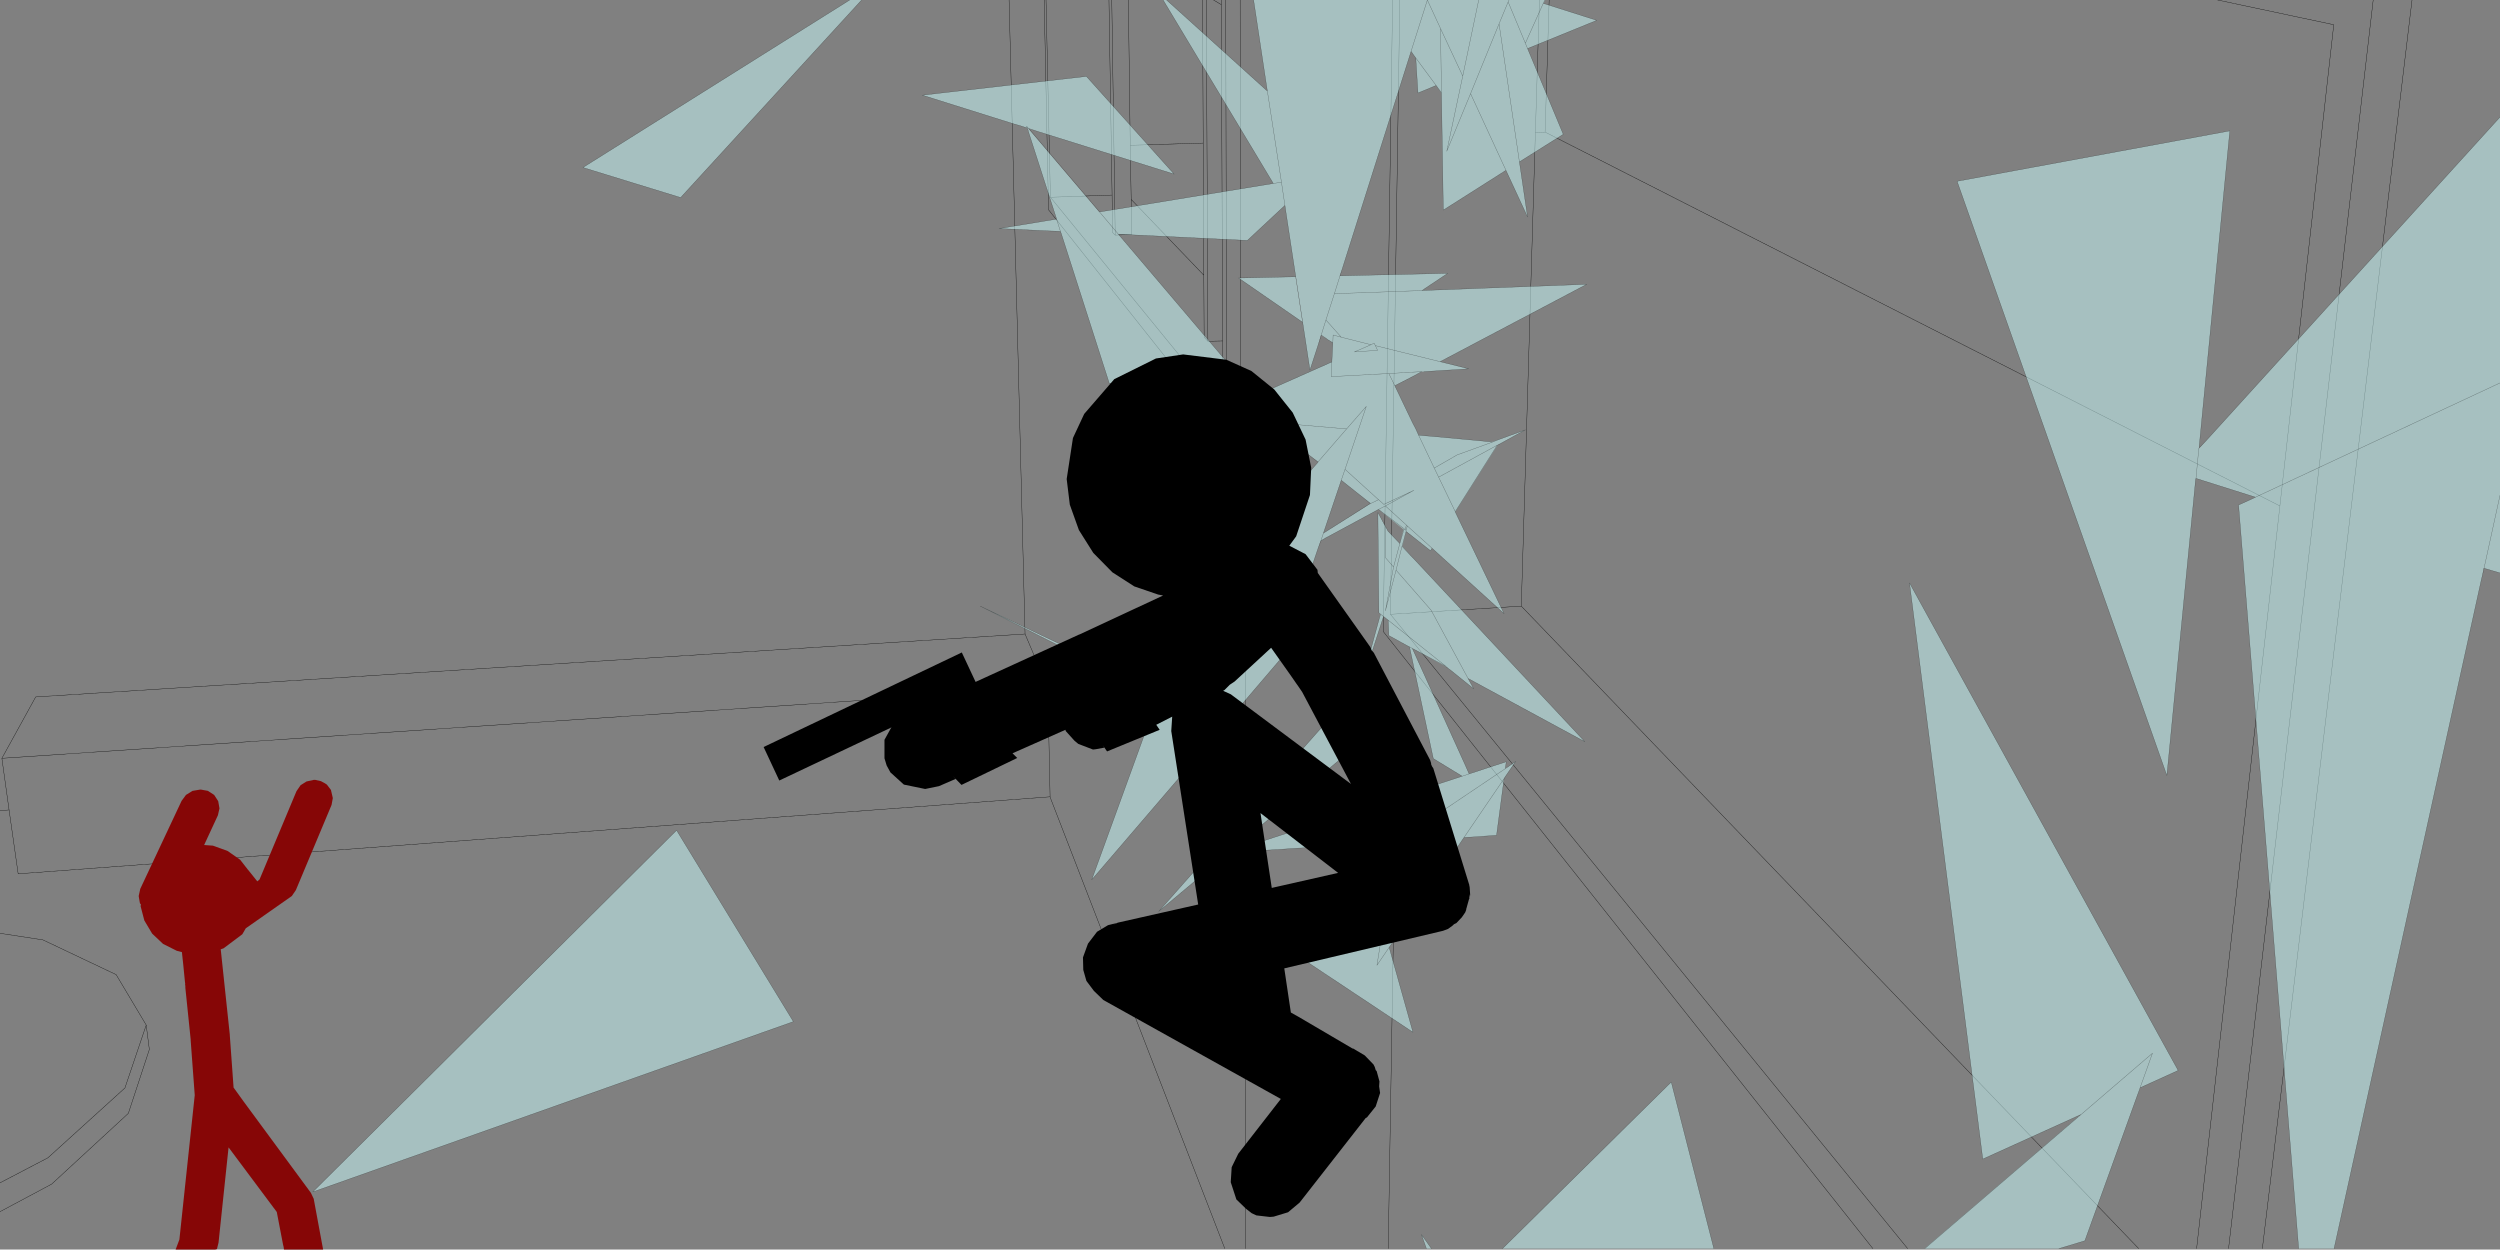 <?xml version="1.0" encoding="UTF-8" standalone="no"?>
<svg xmlns:xlink="http://www.w3.org/1999/xlink" height="199.55px" width="399.25px" xmlns="http://www.w3.org/2000/svg">
  <rect width="100%" height="100%" fill="#808080" stroke="none"/>
  <g transform="matrix(1.0, 0.0, 0.0, 1.0, -0.45, -0.45)">
    <path d="M247.85 0.45 L247.2 21.55 364.55 81.25 373.15 4.4 354.6 0.45 M351.25 199.85 L364.55 81.25 M356.35 199.85 L379.45 0.45 M361.75 199.85 L385.65 0.45 M246.3 0.45 L245.65 21.6 247.2 21.55 M224.0 0.45 L222.5 98.55 243.4 97.25 245.65 21.6 M194.25 0.45 L195.5 1.2 195.5 0.45 M180.65 0.45 L180.95 23.65 192.6 23.3 192.5 0.45 M178.05 31.6 L168.2 31.95 195.7 65.65 195.7 54.9 193.35 54.95 192.75 54.3 192.7 44.4 181.1 32.3 181.15 37.9 178.55 38.0 178.1 37.55 178.05 31.6 177.55 0.45 M178.55 38.0 L178.0 0.45 M180.95 23.65 L181.1 32.3 M192.7 44.4 L192.6 23.3 M198.5 0.45 L198.55 69.7 196.35 69.8 167.9 33.95 167.2 0.45 M168.2 31.95 L167.5 0.45 M195.5 1.2 L195.7 54.9 M193.35 54.95 L193.1 0.45 M196.2 0.45 L196.35 69.8 M196.05 199.85 L168.15 127.75 168.15 127.7 3.35 140.0 1.9 129.8 0.45 129.9 M168.15 127.7 L167.8 111.0 167.7 110.35 167.7 110.3 0.75 121.55 1.9 129.8 M167.7 110.3 L167.65 109.95 164.15 101.7 6.15 111.75 0.75 121.55 M222.15 199.85 L223.3 130.2 199.3 94.9 199.35 199.85 M299.55 199.85 L221.35 101.3 222.85 0.45 M0.45 149.5 L7.3 150.55 19.0 156.1 23.8 164.15 24.3 168.05 20.95 178.25 8.7 189.55 0.45 193.95 M0.45 189.35 L8.1 185.35 20.4 174.2 23.8 164.15 M222.5 98.55 L305.1 199.85 M164.15 101.7 L161.6 0.45 M342.0 199.85 L243.4 97.25" fill="none" stroke="#000000" stroke-linecap="round" stroke-linejoin="round" stroke-width="0.05"/>
    <path d="M351.65 71.85 L351.6 72.05 351.6 72.1 352.75 70.85 399.7 19.15 399.7 61.6 399.7 79.55 399.7 91.95 397.15 91.2 397.1 91.2 396.85 92.5 396.75 92.9 373.2 199.85 367.55 199.85 357.95 81.1 360.15 80.1 360.65 79.85 351.15 76.85 351.1 76.85 351.0 77.95 346.5 124.3 313.0 29.4 356.55 21.35 351.65 71.85 M399.7 61.6 L360.65 79.85 399.7 61.6 M351.15 76.85 L351.6 72.1 351.15 76.85 M341.85 175.2 L344.2 168.65 307.85 199.85 344.2 168.65 341.85 175.2 333.4 198.6 329.25 199.85 307.85 199.85 307.8 199.85 332.75 178.45 317.1 185.55 305.4 93.55 348.3 171.4 342.25 174.15 341.85 175.2 M399.7 79.55 L397.15 91.2 399.7 79.55 M244.4 8.2 L244.05 7.35 247.15 0.45 244.05 7.35 244.4 8.2 250.1 21.9 243.1 26.3 244.4 35.1 240.95 27.65 230.95 34.0 230.65 15.3 229.8 14.1 226.9 15.3 226.55 9.7 226.25 9.3 225.8 8.65 214.8 43.4 214.4 44.5 214.45 44.5 231.65 44.1 228.05 46.5 227.55 46.85 213.55 47.35 214.45 44.5 213.55 47.35 227.55 46.85 228.05 46.5 227.55 46.85 227.5 46.85 228.8 46.8 253.85 45.85 230.45 58.2 231.0 58.35 231.6 58.5 235.0 59.35 227.85 59.8 227.5 59.8 226.4 60.4 223.2 62.05 226.05 68.0 226.55 68.95 227.0 69.95 228.7 70.1 228.75 70.1 236.9 70.85 237.4 70.9 237.75 70.95 238.8 71.0 239.8 70.65 244.05 69.1 240.05 71.3 239.6 71.5 239.6 71.55 232.85 82.2 240.65 98.45 229.15 88.0 228.9 88.4 226.0 86.1 225.75 85.9 225.0 85.3 225.0 85.35 224.4 87.7 225.75 89.2 226.2 89.65 253.55 118.9 234.9 108.8 235.8 110.45 231.95 107.35 231.8 107.25 231.4 106.9 231.35 106.9 231.35 106.85 231.35 106.9 226.0 104.0 234.5 122.75 234.65 123.1 235.05 124.0 235.05 124.05 241.0 122.1 240.85 123.15 241.3 122.9 242.5 122.05 241.0 124.25 240.65 124.75 240.65 124.8 239.45 133.85 234.25 134.2 222.3 151.75 226.1 165.3 196.9 145.9 219.3 141.15 221.25 147.9 221.25 148.0 221.35 148.35 223.45 134.9 196.75 136.6 196.95 136.45 233.4 124.6 233.95 124.4 229.35 121.6 225.55 103.75 225.15 103.55 222.25 101.95 222.15 99.5 221.4 98.9 217.7 110.3 220.7 99.3 220.9 98.55 220.65 98.3 220.5 82.3 221.1 83.4 221.25 83.7 222.1 85.25 224.0 87.25 224.6 85.0 220.6 81.8 212.55 86.15 212.25 86.3 211.4 86.8 211.35 86.8 210.95 88.0 204.95 105.7 196.45 115.65 196.2 115.95 196.25 116.0 197.25 116.45 199.25 118.5 195.6 116.7 194.95 117.45 174.8 140.95 185.35 111.9 185.45 111.55 157.0 97.25 183.9 110.05 185.65 110.9 185.7 110.9 190.45 97.8 210.95 74.25 210.95 74.2 209.4 73.05 208.9 72.65 202.8 67.85 207.35 68.25 207.4 68.25 206.0 67.0 201.9 63.25 213.15 58.25 213.3 55.2 212.85 54.9 212.5 54.7 212.25 54.5 211.45 54.0 211.45 53.95 212.2 51.55 214.65 54.3 219.4 55.5 219.9 55.25 220.1 55.65 220.45 56.4 216.75 56.65 219.4 55.5 216.75 56.65 220.45 56.4 220.1 55.65 219.9 55.25 219.4 55.5 214.65 54.3 213.35 53.95 213.3 55.2 213.35 53.95 214.65 54.3 212.2 51.55 211.45 53.95 212.25 54.5 211.45 53.95 211.45 54.0 211.4 53.95 210.95 55.55 209.65 59.55 206.15 36.55 205.9 34.9 205.65 33.2 205.65 33.25 204.9 33.95 199.65 38.85 179.05 37.85 198.25 60.45 177.6 61.65 169.95 37.8 169.8 37.4 168.6 37.35 167.35 37.3 160.0 36.95 169.15 35.45 169.3 35.8 169.2 35.45 164.65 21.35 164.65 21.25 164.5 20.9 163.45 20.55 162.4 20.25 147.75 15.65 173.95 12.65 187.95 28.25 166.2 21.45 165.45 21.2 164.75 21.0 164.65 20.95 176.0 34.3 176.05 34.3 203.8 29.75 186.2 0.45 186.75 0.45 202.85 15.0 200.65 0.45 228.4 0.45 236.6 0.45 241.45 0.45 247.15 0.45 247.2 0.45 246.95 1.0 255.45 3.7 244.4 8.2 M244.05 7.35 L241.3 0.75 241.45 0.45 241.3 0.75 244.05 7.35 M202.85 15.0 L205.1 29.55 203.8 29.75 205.1 29.55 202.85 15.0 M230.5 5.0 L234.05 12.6 236.6 0.45 234.05 12.6 231.5 24.6 235.3 15.4 239.85 4.25 241.3 0.75 239.85 4.25 235.3 15.4 231.5 24.6 234.05 12.6 230.5 5.0 230.65 15.25 229.8 14.1 226.25 9.3 229.8 14.1 230.65 15.25 230.5 5.0 228.4 0.45 225.8 8.65 228.4 0.45 230.5 5.0 M230.65 15.25 L230.65 15.3 230.65 15.25 M205.1 29.55 L205.65 33.25 205.1 29.55 M235.3 15.4 L240.95 27.65 235.3 15.4 M164.5 20.9 L164.65 21.25 164.5 20.9 163.45 20.55 164.5 20.9 164.4 20.6 164.7 20.95 164.4 20.6 164.5 20.9 M164.75 21.0 L164.7 20.95 165.45 21.2 164.7 20.95 164.75 21.0 M179.05 37.85 L176.05 34.3 179.05 37.85 M227.0 69.95 L226.55 68.95 227.0 69.95 229.5 75.2 233.15 73.1 238.8 71.05 239.8 70.65 238.8 71.05 233.15 73.1 229.5 75.2 230.2 76.65 239.55 71.55 230.2 76.65 229.5 75.2 227.0 69.95 M226.4 60.4 L227.45 59.8 227.5 59.8 227.45 59.8 226.4 60.4 M168.6 37.35 L169.8 37.4 169.3 35.8 169.8 37.4 169.95 37.8 169.8 37.4 168.6 37.35 M213.15 58.25 L213.05 60.6 222.25 60.1 223.2 62.05 222.25 60.1 213.05 60.6 213.15 58.25 M238.8 71.05 L237.75 70.95 238.8 71.05 M232.85 82.2 L232.85 82.15 239.55 71.55 239.6 71.55 239.55 71.55 232.85 82.15 232.85 82.2 M214.65 77.15 L215.25 75.4 218.65 65.35 215.5 68.95 210.95 74.2 215.5 68.95 207.4 68.25 215.5 68.95 218.65 65.35 215.25 75.4 220.6 80.25 221.45 81.0 226.25 78.75 221.7 81.25 225.05 84.3 225.2 84.45 229.15 88.0 225.2 84.45 225.05 84.3 221.7 81.25 226.25 78.75 221.45 81.0 220.6 80.25 215.25 75.4 214.65 77.15 212.05 84.85 211.8 85.6 219.35 80.85 218.0 79.8 217.55 79.45 214.65 77.15 M225.05 84.3 L224.85 85.05 224.7 84.9 220.6 81.8 221.7 81.25 220.6 81.8 224.7 84.9 224.85 85.05 225.05 84.3 M222.1 85.25 L221.7 84.5 221.25 83.7 221.7 84.5 222.1 85.25 M220.6 80.25 L219.35 80.85 220.6 80.25 M211.8 85.6 L212.05 84.85 211.8 85.6 211.4 86.8 211.8 85.6 M221.7 84.5 L221.7 89.5 223.0 91.0 221.7 98.0 223.4 91.5 229.0 97.9 234.9 108.8 229.0 97.9 223.4 91.5 221.7 98.0 223.0 91.0 221.7 89.5 221.7 84.5 M221.4 98.9 L220.95 98.55 220.65 98.3 220.95 98.55 221.4 98.9 M225.0 85.35 L225.0 85.3 224.35 87.7 223.4 91.5 224.35 87.7 225.0 85.3 225.0 85.15 224.85 85.05 225.0 85.15 225.0 85.3 225.0 85.35 M225.0 85.15 L225.2 84.45 225.0 85.15 M212.2 51.55 L213.55 47.35 212.2 51.55 M227.45 59.8 L222.25 60.1 227.45 59.8 M220.1 55.65 L231.0 58.35 220.1 55.65 M223.0 91.0 L224.0 87.25 224.7 84.9 224.0 87.25 223.0 91.0 M224.35 87.7 L225.75 89.2 224.35 87.7 M232.85 82.15 L230.2 76.65 232.85 82.15 M208.45 51.9 L198.25 44.85 207.35 44.65 208.45 51.9 M222.15 99.5 L231.35 106.85 225.15 103.55 231.35 106.85 222.15 99.5 M219.5 117.5 L185.5 146.0 214.5 113.25 219.5 117.5 M233.4 124.6 L235.05 124.05 233.4 124.6 M221.35 148.35 L221.25 148.0 221.35 148.35 220.35 154.6 240.65 124.8 220.35 154.6 221.35 148.35 M220.95 98.55 L220.7 99.3 220.95 98.55 M239.85 4.25 L243.1 26.3 239.85 4.25 M185.7 110.9 L185.45 111.55 185.7 110.9 M194.95 117.45 L196.2 115.95 194.95 117.45 M223.45 134.9 L241.3 122.9 223.45 134.9 M136.15 0.45 L138.05 0.45 109.15 32.0 93.55 27.2 136.15 0.45 M127.15 163.6 L50.4 190.8 108.5 133.05 127.15 163.6 M229.05 199.85 L228.25 199.85 227.45 197.6 229.05 199.85 M274.15 199.85 L240.4 199.85 267.35 173.25 274.15 199.85" fill="#ccffff" fill-opacity="0.502" fill-rule="evenodd" stroke="none"/>
    <path d="M351.6 72.05 L352.75 70.85 399.7 19.15 M399.7 91.95 L397.15 91.2 396.85 92.5 396.75 92.9 373.2 199.85 M367.55 199.85 L357.95 81.1 360.15 80.1 360.65 79.85 351.15 76.85 351.0 77.95 346.5 124.3 313.0 29.4 356.55 21.35 351.65 71.85 M360.65 79.85 L399.7 61.6 M351.6 72.1 L351.15 76.85 M397.1 91.2 L397.15 91.2 399.7 79.55 M307.85 199.85 L344.2 168.65 341.85 175.2 333.4 198.6 329.25 199.85 M342.25 174.15 L348.3 171.4 305.4 93.55 317.1 185.55 332.75 178.45 M247.15 0.45 L244.05 7.35 244.4 8.2 255.45 3.7 246.95 1.0 M241.45 0.45 L241.3 0.75 244.05 7.35 M244.4 8.2 L250.1 21.9 243.1 26.3 244.4 35.1 240.95 27.65 230.95 34.0 230.65 15.3 230.65 15.25 230.5 5.0 228.4 0.45 225.8 8.65 214.8 43.4 214.45 44.5 231.65 44.1 228.05 46.5 227.55 46.85 228.8 46.8 253.85 45.85 230.45 58.2 M229.8 14.1 L226.9 15.3 226.55 9.7 M226.25 9.3 L225.8 8.65 M231.0 58.35 L231.6 58.5 235.0 59.35 227.85 59.8 M226.4 60.4 L223.2 62.05 226.05 68.0 226.55 68.95 227.0 69.95 228.7 70.1 228.75 70.1 236.9 70.85 237.4 70.9 237.75 70.95 238.8 71.05 233.15 73.1 229.5 75.2 230.2 76.65 239.55 71.55 232.85 82.15 232.85 82.2 240.65 98.45 229.15 88.0 228.9 88.4 226.0 86.1 225.75 85.9 225.0 85.35 225.0 85.3 225.0 85.15 224.85 85.05 225.05 84.3 225.2 84.45 229.15 88.0 M239.8 70.65 L244.05 69.1 240.05 71.3 239.6 71.55 239.55 71.55 M225.75 89.2 L226.2 89.65 253.55 118.9 234.9 108.8 235.8 110.45 231.95 107.35 231.8 107.25 231.35 106.9 231.35 106.85 222.15 99.5 221.4 98.9 217.7 110.3 220.7 99.3 220.95 98.55 221.4 98.9 M226.0 104.0 L234.5 122.75 234.65 123.1 235.05 124.0 M235.05 124.05 L241.0 122.1 240.85 123.15 M241.3 122.9 L242.5 122.05 241.0 124.25 240.65 124.8 239.45 133.85 234.25 134.2 M222.3 151.75 L226.1 165.3 196.9 145.9 219.3 141.15 221.25 147.9 221.25 148.0 221.35 148.35 223.45 134.9 196.75 136.6 M196.95 136.45 L233.4 124.6 235.05 124.05 M233.95 124.4 L229.35 121.6 225.55 103.75 M225.15 103.55 L222.25 101.95 222.15 99.5 M220.65 98.3 L220.5 82.3 221.1 83.4 221.25 83.7 221.7 84.5 222.1 85.25 224.0 87.25 223.0 91.0 221.7 89.5 221.7 84.5 M220.6 81.8 L212.55 86.15 212.25 86.3 211.4 86.8 210.95 88.0 204.95 105.7 196.45 115.65 M196.25 116.0 L197.25 116.45 199.25 118.5 195.6 116.7 M194.95 117.45 L174.8 140.95 185.35 111.9 M185.45 111.55 L157.0 97.25 183.9 110.05 185.65 110.9 M185.7 110.9 L190.45 97.8 210.95 74.25 209.4 73.05 208.9 72.65 202.8 67.85 207.35 68.25 206.0 67.0 201.9 63.25 213.15 58.25 213.3 55.2 212.85 54.9 212.5 54.7 212.25 54.5 211.45 53.95 211.45 54.0 210.95 55.55 209.65 59.55 206.15 36.55 205.9 34.9 205.65 33.25 204.9 33.95 199.65 38.85 179.05 37.85 198.25 60.45 177.6 61.65 169.95 37.8 169.8 37.4 168.6 37.35 167.35 37.3 160.0 36.95 169.15 35.45 169.2 35.45 164.65 21.35 164.65 21.25 164.5 20.9 164.4 20.6 164.7 20.95 164.75 21.0 176.05 34.3 203.8 29.75 186.2 0.45 M163.45 20.55 L162.4 20.25 147.75 15.65 173.95 12.65 187.95 28.25 166.2 21.45 165.45 21.2 164.7 20.95 M186.75 0.45 L202.85 15.0 200.65 0.45 M236.6 0.45 L234.05 12.6 231.5 24.6 235.3 15.4 239.85 4.25 241.3 0.75 M226.25 9.3 L229.8 14.1 230.65 15.25 M234.05 12.6 L230.5 5.0 M203.8 29.75 L205.1 29.55 202.85 15.0 M205.65 33.25 L205.1 29.55 M214.45 44.5 L213.55 47.35 227.55 46.85 M240.95 27.65 L235.3 15.4 M176.05 34.3 L179.05 37.85 M163.45 20.55 L164.5 20.9 M169.3 35.8 L169.2 35.45 M169.3 35.8 L169.8 37.4 M227.5 59.8 L227.45 59.8 226.4 60.4 M239.8 70.65 L238.8 71.05 M219.4 55.5 L216.75 56.65 220.45 56.4 220.1 55.65 219.9 55.25 219.4 55.5 214.65 54.3 213.35 53.95 213.3 55.2 M223.2 62.05 L222.25 60.1 213.05 60.6 213.15 58.25 M214.65 54.3 L212.2 51.55 211.45 53.95 M207.35 68.25 L207.4 68.25 215.5 68.95 218.65 65.35 215.25 75.4 220.6 80.25 221.45 81.0 226.25 78.75 221.7 81.25 225.05 84.3 M210.95 74.2 L210.95 74.25 M210.95 74.2 L215.5 68.95 M215.25 75.4 L214.65 77.15 217.55 79.45 218.0 79.8 219.3 80.85 211.8 85.6 211.4 86.8 M219.35 80.85 L220.6 80.25 M221.7 81.25 L220.6 81.8 224.7 84.9 224.85 85.05 M212.05 84.85 L211.8 85.6 M212.05 84.85 L214.65 77.15 M220.65 98.3 L220.95 98.55 M234.9 108.8 L229.0 97.9 223.4 91.5 221.7 98.0 223.0 91.0 M223.4 91.5 L224.35 87.7 225.0 85.3 M225.2 84.45 L225.0 85.15 M230.2 76.65 L232.85 82.15 M225.75 89.2 L224.35 87.7 M224.7 84.9 L224.0 87.25 M231.0 58.35 L220.1 55.65 M222.25 60.1 L227.45 59.8 M229.5 75.2 L227.0 69.95 M213.55 47.35 L212.2 51.55 M208.45 51.9 L198.25 44.85 207.35 44.65 M225.15 103.55 L231.35 106.85 M219.5 117.5 L185.5 146.0 214.5 113.25 219.5 117.5 M240.65 124.75 L240.65 124.8 220.35 154.6 221.35 148.35 M241.3 122.9 L223.45 134.9 M196.2 115.95 L194.95 117.45 M185.45 111.55 L185.7 110.9 M243.1 26.3 L239.85 4.25 M136.15 0.45 L93.55 27.2 109.15 32.0 138.05 0.45 M127.15 163.6 L50.4 190.8 108.5 133.05 127.15 163.6 M229.05 199.85 L227.45 197.6 228.25 199.85 M274.15 199.85 L267.35 173.25 240.4 199.85" fill="none" stroke="#000000" stroke-linecap="round" stroke-linejoin="round" stroke-opacity="0.502" stroke-width="0.05"/>
    <path d="M200.3 59.7 L203.95 62.65 206.9 66.35 208.95 70.65 209.85 75.15 209.65 79.5 207.45 86.1 206.35 87.6 208.95 88.95 210.85 91.45 210.9 91.95 219.3 103.8 219.5 104.3 219.85 104.7 228.85 121.85 229.0 122.35 229.0 122.5 229.15 122.85 229.35 123.15 235.1 141.8 235.1 141.95 235.15 142.05 235.25 143.6 235.2 143.25 235.1 143.75 235.1 144.0 235.05 144.05 234.7 145.3 234.7 145.35 234.65 145.45 234.6 145.7 234.6 145.75 234.45 146.15 233.9 146.95 233.05 147.85 232.65 148.05 232.45 148.25 231.7 148.8 230.9 149.1 205.55 155.1 206.6 162.15 207.85 162.85 216.45 167.9 216.55 167.9 218.4 169.0 219.8 170.45 220.0 170.85 220.15 171.35 220.3 171.5 220.75 173.15 220.7 173.95 220.8 174.65 220.85 175.0 220.15 177.15 218.75 178.9 218.55 179.0 208.0 192.5 206.15 194.05 203.85 194.75 203.25 194.8 201.1 194.55 200.35 194.2 199.45 193.5 197.9 192.0 197.0 189.25 197.15 186.85 198.2 184.7 205.0 175.95 176.65 160.15 175.15 158.7 173.95 157.1 173.45 155.35 173.4 153.35 174.2 151.15 175.65 149.25 177.4 148.2 178.8 147.85 178.1 148.2 178.95 147.8 191.8 144.9 187.5 117.2 187.65 114.9 185.1 116.2 185.65 117.0 177.25 120.45 176.55 119.45 176.8 119.85 175.45 120.1 175.0 120.15 172.65 119.25 172.05 118.75 170.65 117.2 170.6 117.0 162.15 120.75 162.9 121.5 154.0 125.8 152.65 124.4 153.05 124.85 150.4 126.0 148.2 126.45 144.8 125.75 142.65 123.8 142.05 122.7 141.7 121.55 141.7 118.6 142.75 116.7 142.85 116.6 124.9 125.1 122.4 119.75 154.05 104.65 156.25 109.35 172.75 101.8 172.9 101.75 186.2 95.55 185.4 95.4 181.6 94.1 178.1 91.85 175.05 88.75 172.75 85.1 171.3 81.05 170.8 76.95 171.8 70.4 173.6 66.55 178.4 61.0 185.05 57.7 189.4 57.05 196.3 57.9 200.3 59.7 M207.5 109.65 L206.6 108.35 203.45 103.9 197.6 109.3 196.85 109.8 196.0 110.65 195.8 110.75 195.85 110.8 197.05 111.35 197.1 111.4 216.2 125.65 208.4 110.95 207.75 110.0 207.5 109.65 M214.15 139.85 L201.75 130.3 203.55 142.25 214.15 139.85" fill="#000000" fill-rule="evenodd" stroke="none"/>
    <path d="M53.3 126.6 L53.6 127.9 53.4 129.0 47.7 142.6 47.05 143.55 39.7 148.7 39.15 149.65 36.15 151.9 35.7 152.05 37.15 165.7 37.15 165.8 37.75 174.1 37.75 174.15 37.8 174.2 39.35 176.35 50.1 190.95 50.55 191.9 52.05 200.0 45.8 200.0 45.75 199.6 45.65 199.2 44.65 194.0 37.0 183.75 36.95 183.7 35.35 198.9 35.1 199.9 35.05 199.95 35.0 199.95 34.8 200.0 28.5 200.0 29.1 198.4 31.55 175.35 30.9 166.6 30.9 166.45 30.05 158.2 30.05 157.95 30.0 157.55 30.05 157.45 30.0 157.4 29.7 154.35 29.65 153.9 29.5 152.5 28.7 152.3 26.5 151.2 24.75 149.55 23.5 147.45 22.9 145.15 22.95 144.95 22.95 144.9 22.8 144.7 22.75 144.45 22.6 143.55 22.85 142.4 29.45 128.35 30.15 127.4 31.2 126.75 32.4 126.55 32.55 126.55 33.65 126.75 34.65 127.4 35.3 128.4 35.5 129.55 35.25 130.65 33.05 135.4 34.45 135.5 36.8 136.35 38.8 137.75 40.05 139.35 40.1 139.4 41.5 141.15 41.55 141.2 41.9 140.9 47.8 126.8 48.45 125.85 49.4 125.25 50.55 125.0 50.8 125.0 51.7 125.2 52.35 125.55 52.65 125.75 53.3 126.6" fill="#860606" fill-rule="evenodd" stroke="none"/>
  </g>
</svg>
